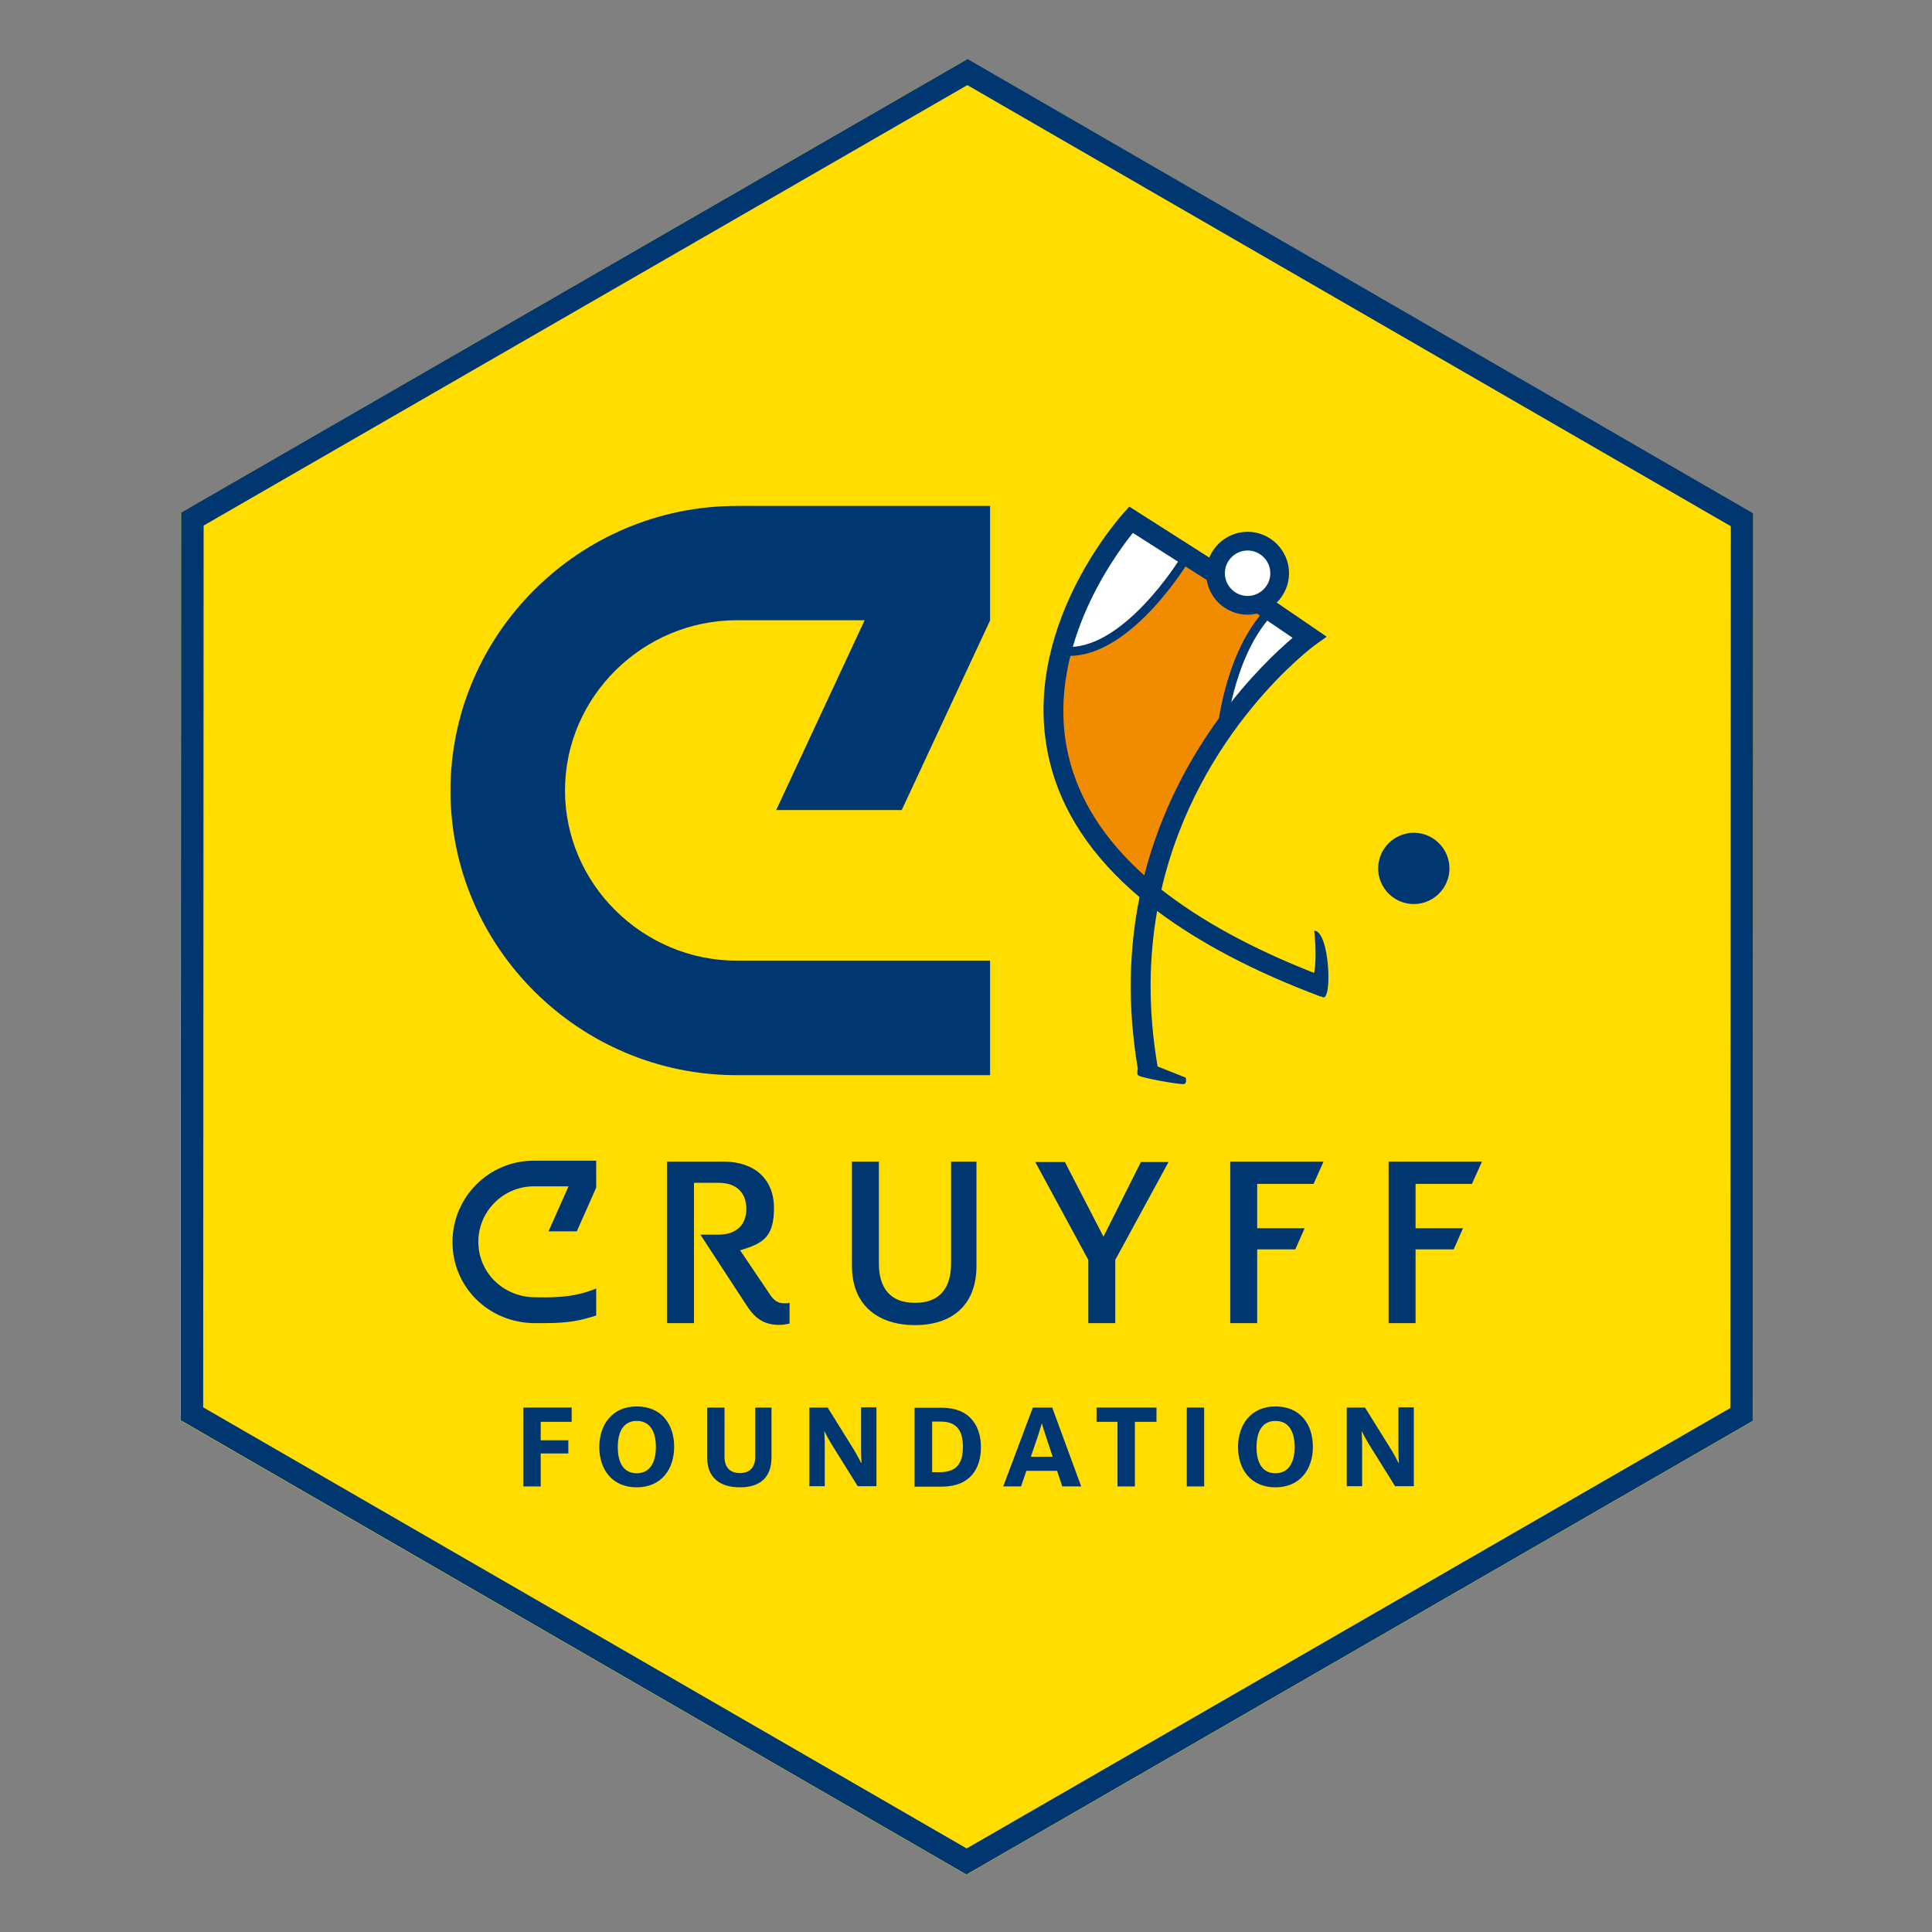 <?xml version="1.0" encoding="UTF-8"?> <svg xmlns="http://www.w3.org/2000/svg" id="Laag_1" data-name="Laag 1" version="1.1" viewBox="0 0 867.2 867.2"><rect x="0" y="0" width="867.2" height="867.2" fill="#808080" stroke="none"/><defs><style> .cls-1 { fill: #fd0; } .cls-1, .cls-2, .cls-3, .cls-4 { stroke-width: 0px; } .cls-2 { fill: #003770; } .cls-3 { fill: #f18b00; } .cls-4 { fill: #fff; } </style></defs><g id="Slim_vectorobject" data-name="Slim vectorobject"><g><polygon class="cls-1" points="433.8 841.5 81 637.6 81.2 230.2 434.1 26.6 786.9 230.5 786.7 637.9 433.8 841.5"></polygon><path class="cls-2" d="M434.3,26.5L81.3,230.1l-.2,407.4,352.7,203.9,352.9-203.6.2-407.4L434.3,26.5ZM434.2,38.2l342.7,198-.2,395.8-342.8,197.7-342.7-198,.2-395.8L434.2,38.2"></path><path class="cls-2" d="M314.4,554.2h7.9c8.5,0,12.7-4.6,12.7-11.6s-4.1-11.7-12.7-11.7h-10.8v63h-12.1v-72.5h25.4c13.8,0,22.6,7.8,22.6,20.8s-4.7,15.9-15.2,19l13.5,20c2,3,4,3.8,6.3,3.8s1.6-.1,2.4-.2v9.3c-1.5.3-3,.6-4.4.6-6.1,0-10.5-2-14.7-8.5l-15.3-23.4-5.6-8.6Z"></path><path class="cls-2" d="M382.4,568.2v-46.8h12.1v45.7c0,11.1,5.1,17.7,16.2,17.7s16.2-6.6,16.2-17.7v-45.7h11.4v46.8c0,18.1-11.5,26.6-27.6,26.6s-28.3-8.5-28.3-26.6"></path><polygon class="cls-2" points="488.5 565.5 464.7 521.6 478 521.6 495.3 555.1 512.1 521.6 524.5 521.6 500.6 565.5 500.6 593.9 488.5 593.9 488.5 565.5"></polygon><polygon class="cls-2" points="635.4 531.4 660.7 531.4 665.2 521.4 623.3 521.4 623.3 593.9 635.4 593.9 635.4 560.8 652.5 560.8 656.7 551.3 635.4 551.3 635.4 531.4"></polygon><polygon class="cls-2" points="564.3 531.4 589.6 531.4 594.1 521.4 552.2 521.4 552.2 593.9 564.3 593.9 564.3 560.8 581.4 560.8 585.6 551.3 564.3 551.3 564.3 531.4"></polygon><path class="cls-2" d="M267.5,521h-28c-20.1,0-36.4,16.4-36.4,36.5s16,36,36.3,36.4c1.8,0,3.5,0,5.1,0,11.7,0,16.6-1.4,23.1-3.4v-12.1c-6.2,2.3-11.9,4.3-27.9,3.9-14-.3-25-11.2-25-24.9s11.2-24.9,24.9-24.9h15.6l-9,20.2h12.7l8.7-19.6v-12.1Z"></path><polygon class="cls-2" points="234.9 631.8 256.6 631.8 256.6 638.2 242.7 638.2 242.7 646.5 255.1 646.5 255.1 652.4 242.7 652.4 242.7 667.2 234.9 667.2 234.9 631.8"></polygon><path class="cls-2" d="M294.4,649.5c0-7.5-3-11.7-8.6-11.7s-8.5,4.3-8.5,11.8,3,11.7,8.5,11.7,8.6-4.3,8.6-11.8M269,649.5c0-9.8,5.6-18.2,16.8-18.2s16.8,8.1,16.8,18.1-5.7,18.2-16.8,18.2-16.8-8.1-16.8-18.1"></path><path class="cls-2" d="M317.4,654.1v-22.3h7.8v22c0,4.6,2.2,7.4,6.9,7.4s6.9-2.8,6.9-7.4v-22h7.3v22.3c0,9.5-5.6,13.5-14.2,13.5s-14.7-4-14.7-13.5"></path><path class="cls-2" d="M363.3,631.8h8.2l11.9,19.1c1.1,1.8,2.3,4.1,3.1,5.7h.2c-.1-1.6-.2-3.8-.2-5.4v-19.5h6.9v35.4h-8.4l-11.9-19.1c-1.1-1.8-2.2-3.9-3-5.5h-.1c0,1.5.2,3.3.2,5.1v19.5h-6.9v-35.4Z"></path><path class="cls-2" d="M421.9,660.8c8.3,0,10.3-5,10.3-11.3s-1.9-11.4-9.9-11.4h-3.9v22.7h3.5ZM410.6,631.9h12.3c12.7,0,17.4,8.5,17.4,17.7s-4.5,17.7-17.6,17.7h-12.2v-35.3Z"></path><path class="cls-2" d="M472.5,653.9l-3-9.1c-.7-2.1-1.4-4.2-1.8-5.8h-.1c-.5,1.6-1.1,3.7-1.8,5.8l-3.1,9.1h9.7ZM463.6,631.8h8.7l13,35.4h-8.5l-2.3-7h-13.8l-2.4,7h-8l13.3-35.4Z"></path><polygon class="cls-2" points="501.6 638.2 492.2 638.2 492.2 631.8 519.1 631.8 519.1 638.2 509.4 638.2 509.4 667.2 501.6 667.2 501.6 638.2"></polygon><rect class="cls-2" x="532.7" y="631.8" width="7.8" height="35.4"></rect><path class="cls-2" d="M581.1,649.5c0-7.5-3-11.7-8.6-11.7s-8.5,4.3-8.5,11.8,3,11.7,8.5,11.7,8.6-4.3,8.6-11.8M555.7,649.5c0-9.8,5.6-18.2,16.8-18.2s16.8,8.1,16.8,18.1-5.7,18.2-16.8,18.2-16.8-8.1-16.8-18.1"></path><path class="cls-2" d="M604.5,631.8h8.2l11.9,19.1c1.1,1.8,2.3,4.1,3.1,5.7h.2c-.1-1.6-.2-3.8-.2-5.4v-19.5h6.9v35.4h-8.4l-11.9-19.1c-1.1-1.8-2.2-3.9-3-5.5h-.1c0,1.5.2,3.3.2,5.1v19.5h-6.9v-35.4Z"></path><path class="cls-2" d="M618.6,389.8c0,8.8,7.2,16,16,16s16-7.2,16-16-7.2-16-16-16-16,7.2-16,16"></path><path class="cls-4" d="M508.5,234.4c63.7,42.1,79,52.7,79,52.7,0,0-34.5,30.2-44.5,48.8-10.1,18.7-27.9,63.5-27.9,63.5,0,0-85.1-69.8-6.6-165"></path><path class="cls-3" d="M569.5,275.3c-16.2,20.1-19.5,47.7-19.5,47.7-7.9,14.5-14.9,12.7-34.9,76.4-1.2,4-53.7-43.2-38.3-107.8,28.3,3.5,55.7-41.7,55.7-41.7l37,25.4Z"></path><path class="cls-2" d="M480,294.4c-1.1,0-2.3,0-3.4-.2l.5-4c26.3,3.3,52.8-39.7,53-40.2l3.4,2.1c-1.1,1.8-25.9,42.3-53.5,42.3"></path><path class="cls-2" d="M550.2,329.8l-4-.3c.1-1.4,3.1-34.7,20.6-54.7l3,2.6c-16.6,19.1-19.6,52.1-19.6,52.4"></path><path class="cls-2" d="M513.7,393c-17.9-16-29.3-33.8-34-53.3-11.2-46.5,19.8-89.3,28.8-100.5l39.7,25.3,32,21.8c-13.5,11.5-51.6,48-66.6,106.7M589.9,417.9s1.3,10.7.1,18c0,.3-.1.6-.2.8-28-11-50.8-23.5-68.5-37.4,16.4-71,68.3-109.3,69-109.8l5.2-3.7-42.3-28.9-46.3-29.5-2.5,2.8c-1.9,2.1-47.4,52.9-33.3,111.4,5.4,22.6,19,43,40.4,61.1-4.6,22.6-5.6,48.3-.8,76.9-.2,1.1-.3,2.3,0,2.9.4,1.2,19,4.4,20.7,4.1,1.6-.4.8-2.9.8-2.9l-12.6-5c-4.4-25.7-3.9-49-.2-69.8,19.2,14.4,43.7,27.3,73.6,38.5v-.2c.3.1.4.2.5.3,4.7,3.1,3.4-29.9-3.6-29.7"></path><path class="cls-4" d="M545.6,257.3c0,7.9,6.4,14.4,14.4,14.4s14.4-6.4,14.4-14.4-6.4-14.4-14.4-14.4-14.4,6.4-14.4,14.4"></path><path class="cls-2" d="M560,247.1c-5.6,0-10.2,4.6-10.2,10.2s4.6,10.2,10.2,10.2,10.2-4.6,10.2-10.2-4.6-10.2-10.2-10.2M560,275.9c-10.3,0-18.6-8.4-18.6-18.6s8.4-18.6,18.6-18.6,18.6,8.4,18.6,18.6-8.4,18.6-18.6,18.6"></path><path class="cls-2" d="M404.7,363.7l39.7-85.2v-51.4h-113.8c-70.4,0-128.4,57.4-128.4,127.8s58,127.7,128.4,127.7h113.8v-51.4h-113.7c-42.1,0-77.1-34.3-77.1-76.4s35-76.4,77.1-76.4h57.4s-39.7,85.2-39.7,85.2h56.2Z"></path></g></g></svg> 